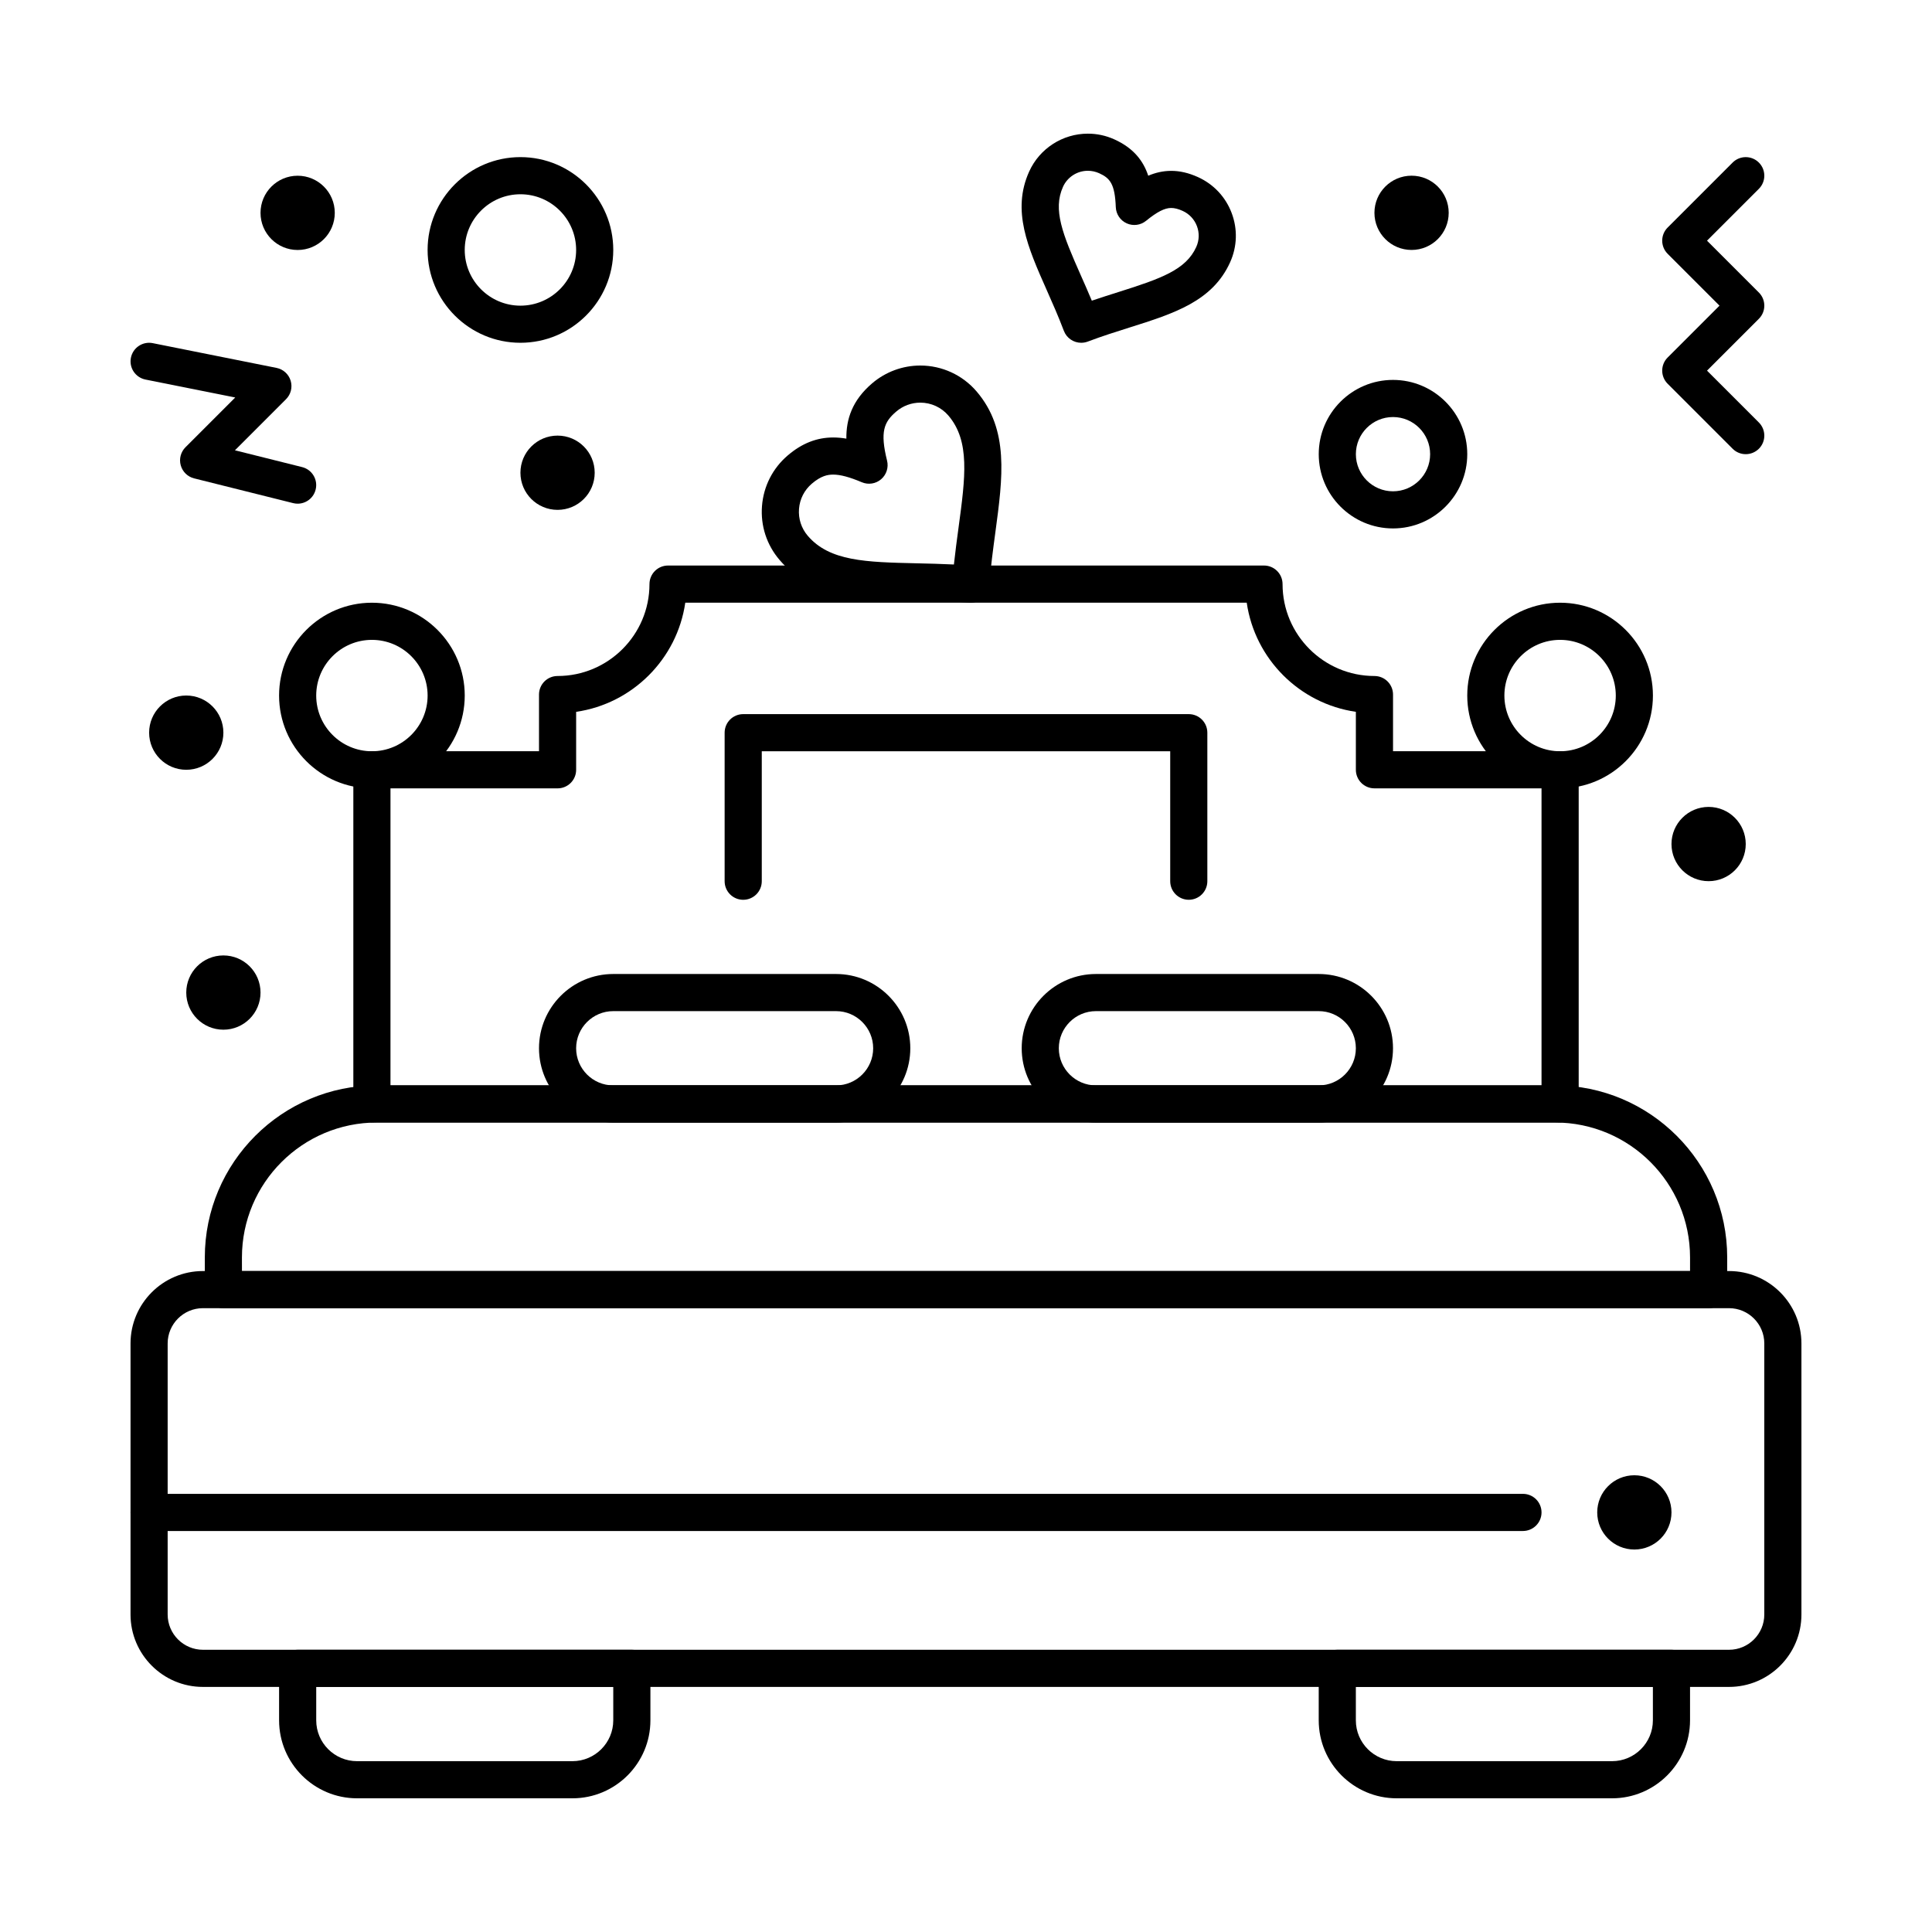 <?xml version="1.0" encoding="UTF-8"?>
<!-- Uploaded to: ICON Repo, www.svgrepo.com, Generator: ICON Repo Mixer Tools -->
<svg fill="#000000" width="800px" height="800px" version="1.1" viewBox="144 144 512 512" xmlns="http://www.w3.org/2000/svg">
 <g>
  <path d="m602.21 591.05h-404.43c-10.578 0-19.188-8.609-19.188-19.188v-71.832c0-10.578 8.609-19.188 19.188-19.188h404.43c10.578 0 19.188 8.609 19.188 19.188v71.832c0 10.578-8.605 19.188-19.188 19.188zm-404.43-100.37c-5.152 0-9.348 4.195-9.348 9.348v71.832c0 5.152 4.195 9.348 9.348 9.348h404.43c5.152 0 9.348-4.195 9.348-9.348v-71.832c0-5.152-4.195-9.348-9.348-9.348z"/>
  <path d="m295.7 620.57h-57.074c-11.395 0-20.664-9.27-20.664-20.664v-13.777c0-2.719 2.203-4.922 4.922-4.922h88.559c2.719 0 4.922 2.203 4.922 4.922v13.777c0 11.395-9.27 20.664-20.664 20.664zm-67.898-29.52v8.855c0 5.969 4.856 10.824 10.824 10.824h57.07c5.969 0 10.824-4.856 10.824-10.824v-8.855z"/>
  <path d="m571.21 620.57h-57.07c-11.395 0-20.664-9.27-20.664-20.664v-13.777c0-2.719 2.203-4.922 4.922-4.922h88.559c2.719 0 4.922 2.203 4.922 4.922v13.777c-0.004 11.395-9.273 20.664-20.668 20.664zm-67.895-29.52v8.855c0 5.969 4.856 10.824 10.824 10.824h57.07c5.969 0 10.824-4.856 10.824-10.824v-8.855z"/>
  <path d="m547.6 549.73h-364.08c-2.719 0-4.922-2.203-4.922-4.922s2.203-4.922 4.922-4.922h364.08c2.719 0 4.922 2.203 4.922 4.922-0.004 2.719-2.207 4.922-4.926 4.922z"/>
  <path d="m596.8 490.68h-393.6c-2.719 0-4.922-2.203-4.922-4.922v-8.527c0-25.141 20.453-45.594 45.594-45.594h312.26c25.141 0 45.594 20.453 45.594 45.594v8.527c-0.004 2.723-2.207 4.922-4.922 4.922zm-388.68-9.84h383.76v-3.609c0-19.715-16.039-35.75-35.75-35.75h-312.26c-19.715 0-35.754 16.039-35.754 35.754z"/>
  <path d="m242.56 352.93c-13.566 0-24.602-11.035-24.602-24.602 0-13.566 11.035-24.602 24.602-24.602s24.602 11.035 24.602 24.602c-0.004 13.566-11.039 24.602-24.602 24.602zm0-39.359c-8.141 0-14.762 6.621-14.762 14.762s6.621 14.762 14.762 14.762 14.762-6.621 14.762-14.762c-0.004-8.141-6.625-14.762-14.762-14.762z"/>
  <path d="m557.44 352.93c-13.566 0-24.602-11.035-24.602-24.602 0-13.566 11.035-24.602 24.602-24.602s24.602 11.035 24.602 24.602c0 13.566-11.035 24.602-24.602 24.602zm0-39.359c-8.141 0-14.762 6.621-14.762 14.762s6.621 14.762 14.762 14.762 14.762-6.621 14.762-14.762-6.621-14.762-14.762-14.762z"/>
  <path d="m557.44 441.48h-314.88c-2.719 0-4.922-2.203-4.922-4.922v-88.559c0-2.719 2.203-4.922 4.922-4.922h44.281v-15.008c0-2.719 2.203-4.922 4.922-4.922 13.43 0 24.355-10.926 24.355-24.355 0-2.719 2.203-4.922 4.922-4.922h157.93c2.719 0 4.922 2.203 4.922 4.922 0 13.43 10.926 24.355 24.355 24.355 2.719 0 4.922 2.203 4.922 4.922v15.008h44.281c2.719 0 4.922 2.203 4.922 4.922v88.559c-0.016 2.719-2.219 4.922-4.938 4.922zm-309.96-9.84h305.04v-78.719h-44.281c-2.719 0-4.922-2.203-4.922-4.922v-15.359c-14.926-2.16-26.762-13.996-28.922-28.922l-148.79 0.004c-2.16 14.926-13.996 26.762-28.922 28.922v15.359c0 2.719-2.203 4.922-4.922 4.922h-44.281z"/>
  <path d="m365.56 441.48h-59.039c-10.852 0-19.68-8.828-19.68-19.68 0-10.852 8.828-19.68 19.68-19.68h59.039c10.852 0 19.68 8.828 19.68 19.68 0 10.852-8.828 19.68-19.68 19.68zm-59.039-29.52c-5.426 0-9.84 4.414-9.84 9.84 0 5.426 4.414 9.84 9.84 9.84h59.039c5.426 0 9.84-4.414 9.84-9.84 0-5.426-4.414-9.84-9.84-9.84z"/>
  <path d="m493.48 441.48h-59.039c-10.852 0-19.68-8.828-19.68-19.68 0-10.852 8.828-19.68 19.68-19.68h59.039c10.852 0 19.68 8.828 19.68 19.68 0 10.852-8.828 19.68-19.68 19.68zm-59.043-29.52c-5.426 0-9.84 4.414-9.84 9.84 0 5.426 4.414 9.84 9.84 9.84h59.039c5.426 0 9.84-4.414 9.84-9.84 0-5.426-4.414-9.84-9.84-9.84z"/>
  <path d="m459.04 382.45c-2.719 0-4.922-2.203-4.922-4.922v-34.441l-108.24 0.004v34.441c0 2.719-2.203 4.922-4.922 4.922s-4.922-2.203-4.922-4.922v-39.359c0-2.719 2.203-4.922 4.922-4.922h118.08c2.719 0 4.922 2.203 4.922 4.922v39.359c-0.004 2.715-2.203 4.918-4.922 4.918z"/>
  <path d="m430.53 234.84c-1.988 0-3.859-1.211-4.602-3.18-1.441-3.812-3.012-7.348-4.527-10.77-5.012-11.301-9.336-21.062-4.664-31.422 2.754-6.106 8.863-10.047 15.562-10.047 2.426 0 4.785 0.508 7.008 1.512 5.152 2.324 7.711 5.762 8.988 9.633 1.855-0.785 3.875-1.285 6.082-1.285 2.312 0 4.621 0.535 7.07 1.641 4.16 1.875 7.34 5.258 8.953 9.52 1.613 4.266 1.473 8.902-0.402 13.055-4.672 10.355-14.852 13.57-26.637 17.289-3.574 1.129-7.273 2.293-11.09 3.738-0.574 0.215-1.164 0.316-1.742 0.316zm1.77-45.582c-2.84 0-5.43 1.668-6.594 4.254-2.731 6.055-0.137 12.504 4.691 23.387 0.973 2.191 1.965 4.434 2.945 6.785 2.418-0.824 4.762-1.562 7.055-2.289 11.348-3.582 17.898-5.902 20.629-11.953 0.793-1.758 0.855-3.719 0.172-5.523-0.684-1.805-2.031-3.242-3.797-4.035-1.148-0.52-2.137-0.77-3.023-0.77-1.734 0-3.727 1.02-6.66 3.406-1.449 1.176-3.43 1.434-5.129 0.668-1.699-0.766-2.816-2.426-2.891-4.289-0.242-6.144-1.508-7.688-4.43-9.004-0.949-0.418-1.945-0.637-2.969-0.637z"/>
  <path d="m401.25 303.73c-0.129 0-0.258-0.004-0.383-0.016-4.953-0.391-9.656-0.496-14.203-0.598-14.723-0.332-27.441-0.621-36.082-10.738-3.406-3.984-5.055-9.062-4.644-14.289 0.41-5.231 2.832-9.984 6.816-13.391 3.754-3.207 7.695-4.762 12.055-4.762 1.129 0 2.277 0.102 3.488 0.309-0.07-5.094 1.512-10.121 6.828-14.66 3.559-3.039 8.09-4.715 12.762-4.715 5.754 0 11.195 2.508 14.93 6.875 8.641 10.113 6.938 22.715 4.969 37.305-0.609 4.516-1.242 9.188-1.629 14.145-0.102 1.301-0.719 2.508-1.707 3.356-0.895 0.762-2.031 1.18-3.199 1.18zm-36.441-33.957c-1.41 0-3.184 0.285-5.664 2.406-1.988 1.699-3.195 4.07-3.398 6.68s0.617 5.141 2.316 7.129c5.785 6.769 15.449 6.988 28.824 7.293 3.207 0.074 6.484 0.148 9.91 0.316 0.367-3.418 0.809-6.68 1.238-9.863 1.789-13.254 3.082-22.832-2.695-29.598-1.863-2.18-4.578-3.43-7.449-3.43-2.332 0-4.594 0.836-6.371 2.356-3.238 2.766-4.356 5.301-2.438 13.02 0.449 1.809-0.164 3.715-1.578 4.926-1.414 1.211-3.394 1.52-5.113 0.793-3.273-1.383-5.684-2.027-7.582-2.027z"/>
  <path d="m518.08 210.24c-5.434 0-9.84-4.406-9.84-9.84s4.406-9.84 9.84-9.84 9.84 4.406 9.84 9.84-4.406 9.84-9.84 9.84z"/>
  <path d="m291.76 279.12c-5.434 0-9.84-4.406-9.84-9.84s4.406-9.84 9.84-9.84c5.434 0 9.84 4.406 9.84 9.84s-4.402 9.84-9.84 9.84z"/>
  <path d="m596.8 377.52c-5.434 0-9.84-4.406-9.84-9.84s4.406-9.84 9.84-9.84c5.434 0 9.84 4.406 9.84 9.84 0 5.438-4.406 9.84-9.84 9.84z"/>
  <path d="m577.12 554.64c-5.434 0-9.84-4.406-9.84-9.84 0-5.434 4.406-9.84 9.84-9.84s9.84 4.406 9.84 9.84c0 5.438-4.406 9.84-9.84 9.84z"/>
  <path d="m193.36 348c-5.434 0-9.84-4.406-9.84-9.84 0-5.434 4.406-9.84 9.84-9.84s9.84 4.406 9.84 9.84c0 5.434-4.406 9.84-9.84 9.84z"/>
  <path d="m222.88 210.25c-5.434 0-9.84-4.406-9.84-9.84s4.406-9.84 9.84-9.84 9.84 4.406 9.84 9.84-4.406 9.84-9.84 9.84z"/>
  <path d="m203.2 416.88c-5.434 0-9.84-4.406-9.84-9.84 0-5.434 4.406-9.84 9.84-9.84 5.434 0 9.84 4.406 9.84 9.84 0 5.438-4.406 9.84-9.84 9.84z"/>
  <path d="m606.64 264.36c-1.258 0-2.519-0.48-3.477-1.441l-17.219-17.219c-1.922-1.922-1.922-5.039 0-6.957l13.742-13.742-13.742-13.742c-1.922-1.922-1.922-5.039 0-6.957l17.219-17.219c1.918-1.922 5.039-1.922 6.957 0 1.922 1.922 1.922 5.039 0 6.957l-13.742 13.742 13.742 13.742c1.922 1.922 1.922 5.039 0 6.957l-13.742 13.742 13.742 13.742c1.922 1.922 1.922 5.039 0 6.957-0.965 0.957-2.223 1.438-3.481 1.438z"/>
  <path d="m222.88 277.48c-0.395 0-0.797-0.047-1.195-0.148l-26.242-6.559c-1.719-0.43-3.074-1.75-3.547-3.461-0.473-1.707 0.008-3.539 1.262-4.793l13.18-13.18-23.785-4.754c-2.664-0.535-4.394-3.125-3.859-5.789 0.535-2.664 3.129-4.394 5.789-3.859l32.801 6.559c1.777 0.355 3.219 1.66 3.742 3.398 0.527 1.738 0.055 3.621-1.23 4.902l-13.535 13.535 17.809 4.453c2.637 0.66 4.238 3.328 3.578 5.965-0.555 2.238-2.562 3.731-4.766 3.731z"/>
  <path d="m281.92 234.84c-13.566 0-24.602-11.035-24.602-24.602 0-13.566 11.035-24.602 24.602-24.602 13.566 0 24.602 11.035 24.602 24.602 0 13.566-11.035 24.602-24.602 24.602zm0-39.359c-8.141 0-14.762 6.621-14.762 14.762s6.621 14.762 14.762 14.762 14.762-6.621 14.762-14.762-6.621-14.762-14.762-14.762z"/>
  <path d="m513.16 284.04c-10.852 0-19.68-8.828-19.68-19.68 0-10.852 8.828-19.68 19.68-19.68 10.852 0 19.68 8.828 19.68 19.68 0 10.852-8.828 19.68-19.68 19.68zm0-29.52c-5.426 0-9.84 4.414-9.84 9.84s4.414 9.84 9.84 9.84c5.426 0 9.84-4.414 9.84-9.84s-4.414-9.84-9.84-9.84z"/>
 </g>
</svg>